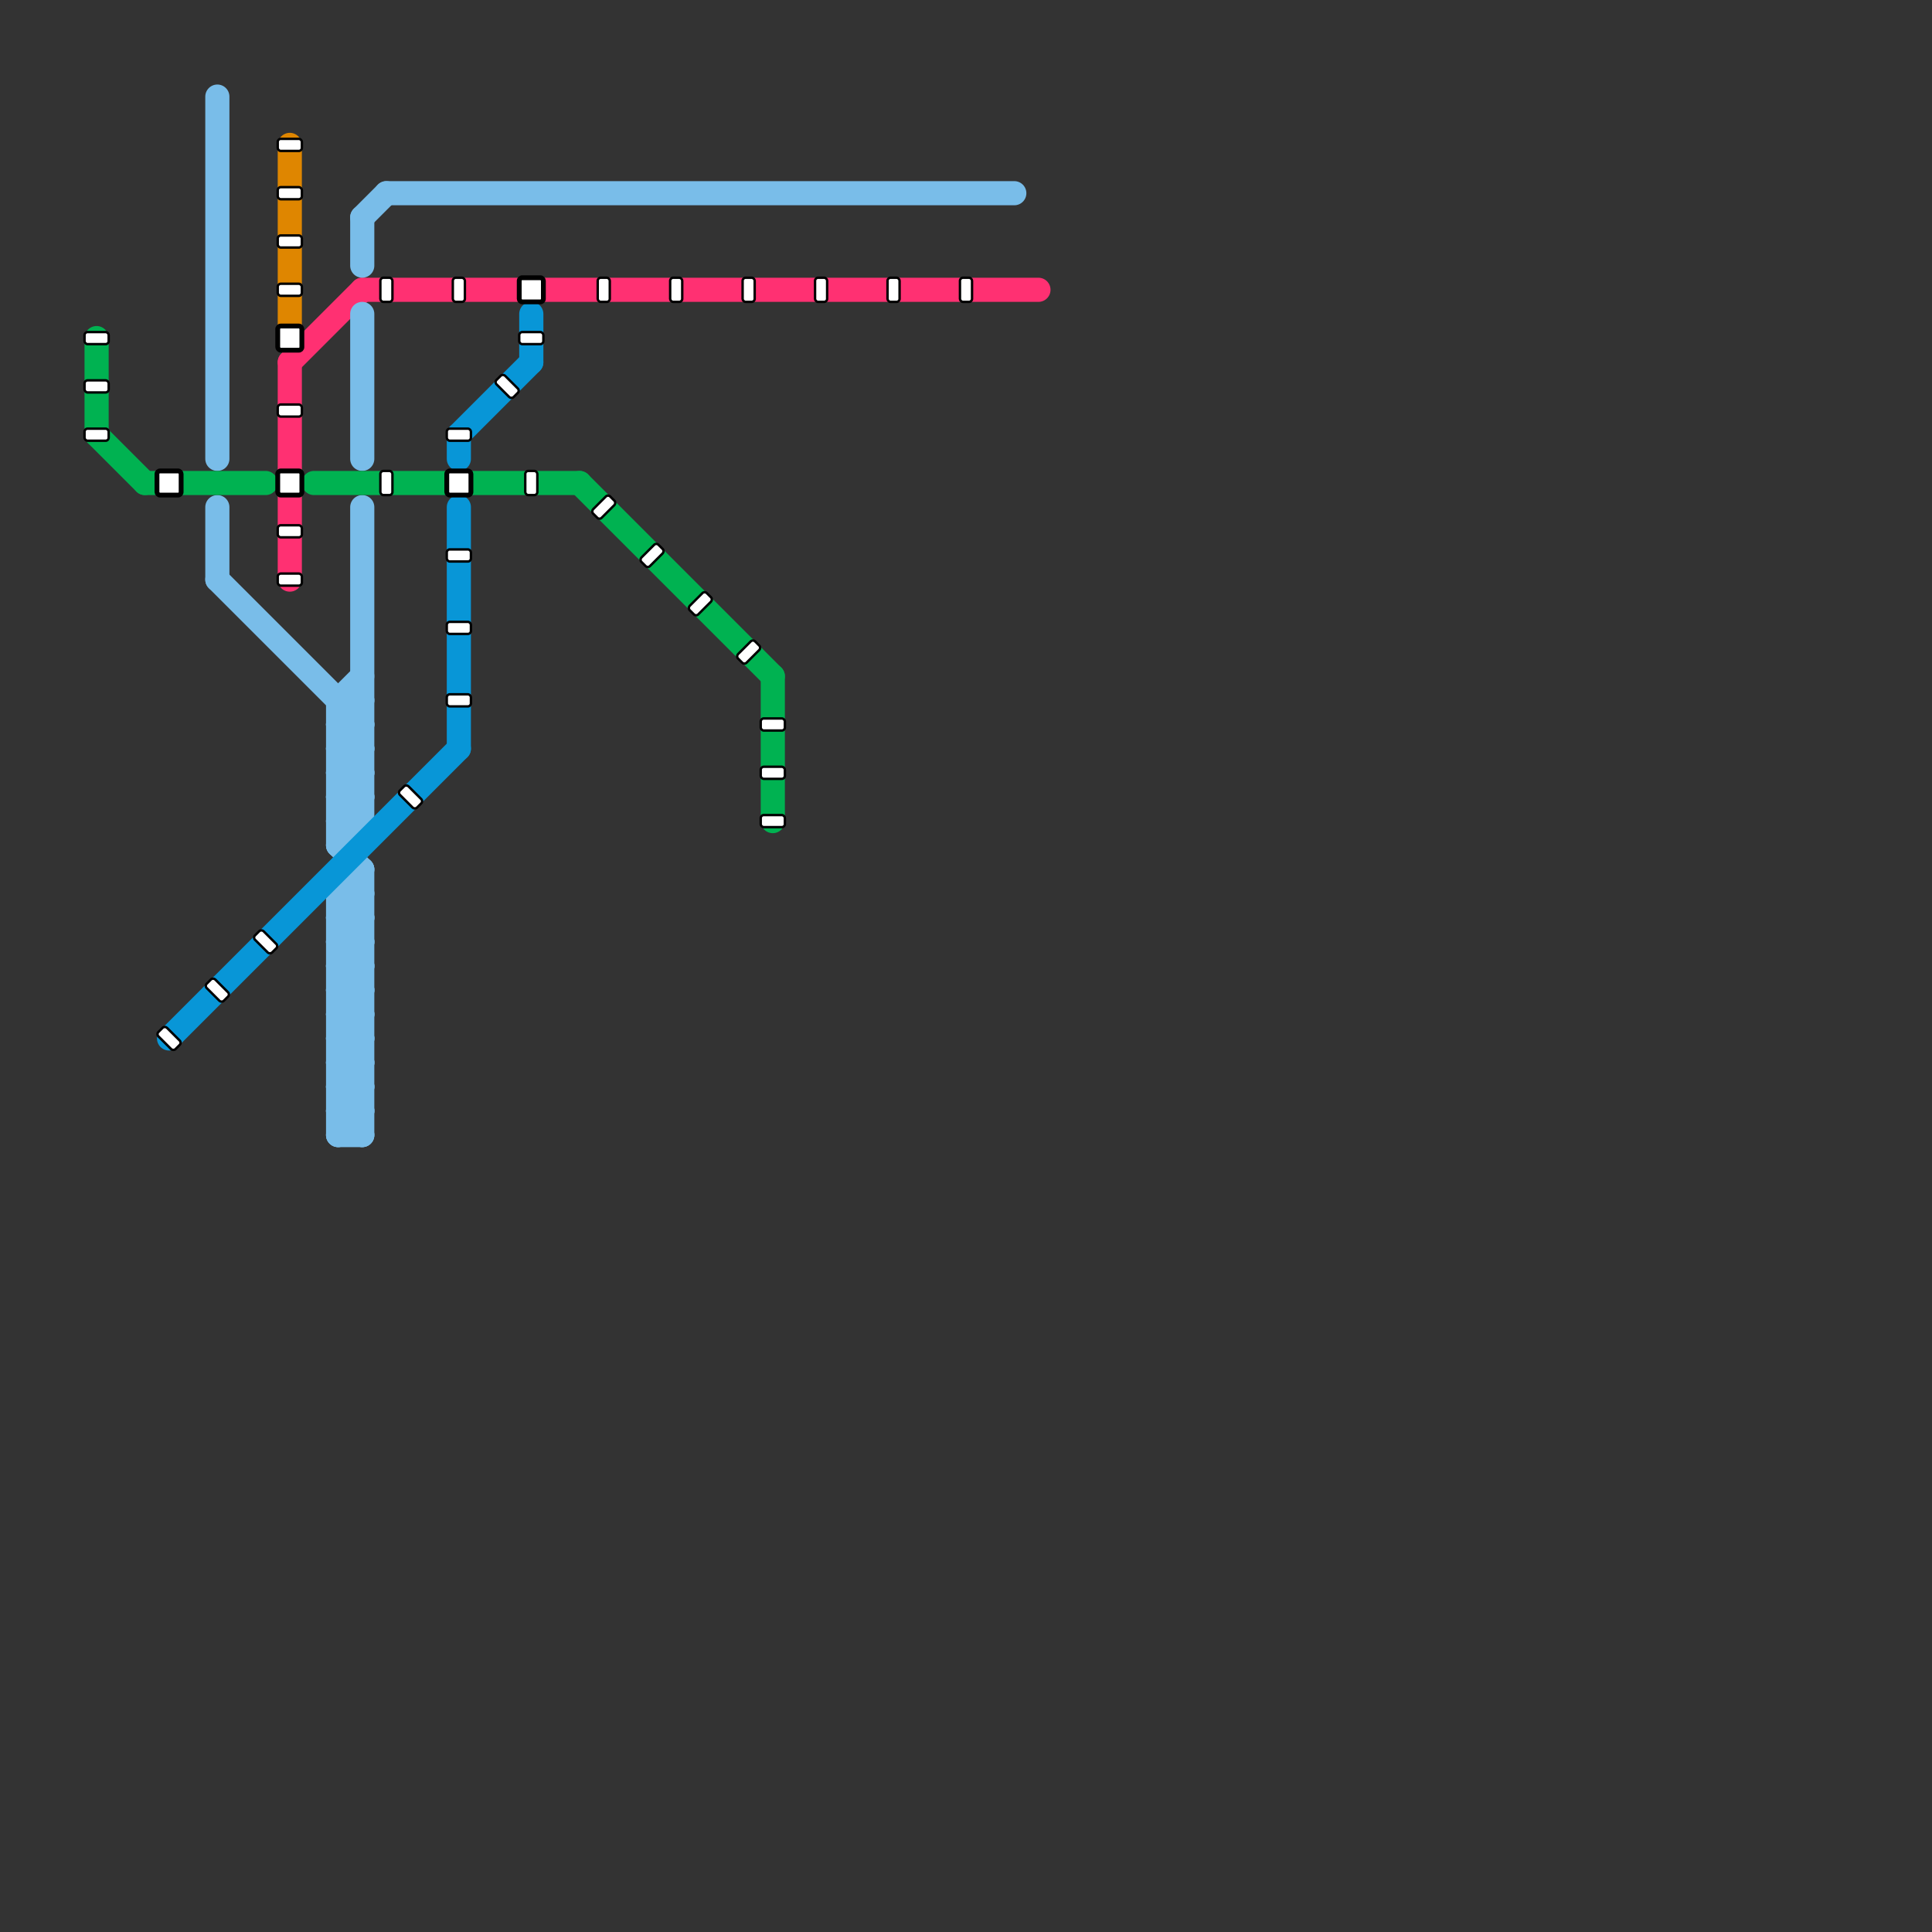 
<svg version="1.1" xmlns="http://www.w3.org/2000/svg" viewBox="0 0 80 80">
<rect x="0" y="0" width="80" height="80" fill="#333333" stroke="none"/>
<style>text { font: 1px Helvetica; font-weight: 600; white-space: pre; dominant-baseline: central; } line { stroke-width: 1; fill: none; stroke-linecap: round; stroke-linejoin: round; } .c0 { stroke: #ff3072 } .c1 { stroke: #79bde9 } .c2 { stroke: #00b251 } .c3 { stroke: #df8600 } .c4 { stroke: #0896d7 } .w1 { stroke-width: 1; }</style><defs></defs><line class="c0 " x1="12" y1="15" x2="12" y2="24"/><line class="c0 " x1="15" y1="12" x2="43" y2="12"/><line class="c0 " x1="12" y1="15" x2="15" y2="12"/><line class="c1 " x1="14" y1="43" x2="15" y2="44"/><line class="c1 " x1="14" y1="32" x2="15" y2="33"/><line class="c1 " x1="14" y1="30" x2="15" y2="30"/><line class="c1 " x1="14" y1="42" x2="15" y2="42"/><line class="c1 " x1="14" y1="46" x2="15" y2="47"/><line class="c1 " x1="14" y1="44" x2="15" y2="44"/><line class="c1 " x1="14" y1="33" x2="15" y2="32"/><line class="c1 " x1="9" y1="4" x2="9" y2="19"/><line class="c1 " x1="14" y1="35" x2="15" y2="34"/><line class="c1 " x1="14" y1="41" x2="15" y2="42"/><line class="c1 " x1="16" y1="8" x2="42" y2="8"/><line class="c1 " x1="15" y1="21" x2="15" y2="34"/><line class="c1 " x1="14" y1="47" x2="15" y2="46"/><line class="c1 " x1="14" y1="34" x2="15" y2="34"/><line class="c1 " x1="15" y1="9" x2="16" y2="8"/><line class="c1 " x1="14" y1="38" x2="15" y2="39"/><line class="c1 " x1="14" y1="40" x2="15" y2="41"/><line class="c1 " x1="14" y1="39" x2="15" y2="38"/><line class="c1 " x1="14" y1="31" x2="15" y2="31"/><line class="c1 " x1="14" y1="37" x2="15" y2="37"/><line class="c1 " x1="14" y1="43" x2="15" y2="43"/><line class="c1 " x1="14" y1="32" x2="15" y2="32"/><line class="c1 " x1="14" y1="30" x2="15" y2="29"/><line class="c1 " x1="15" y1="36" x2="15" y2="47"/><line class="c1 " x1="14" y1="45" x2="15" y2="44"/><line class="c1 " x1="9" y1="21" x2="9" y2="24"/><line class="c1 " x1="9" y1="24" x2="15" y2="30"/><line class="c1 " x1="14" y1="42" x2="15" y2="41"/><line class="c1 " x1="14" y1="29" x2="15" y2="29"/><line class="c1 " x1="14" y1="46" x2="15" y2="46"/><line class="c1 " x1="14" y1="44" x2="15" y2="43"/><line class="c1 " x1="14" y1="33" x2="15" y2="34"/><line class="c1 " x1="14" y1="35" x2="15" y2="36"/><line class="c1 " x1="14" y1="37" x2="14" y2="47"/><line class="c1 " x1="14" y1="41" x2="15" y2="41"/><line class="c1 " x1="14" y1="34" x2="15" y2="33"/><line class="c1 " x1="14" y1="38" x2="15" y2="38"/><line class="c1 " x1="14" y1="40" x2="15" y2="40"/><line class="c1 " x1="14" y1="31" x2="15" y2="30"/><line class="c1 " x1="14" y1="37" x2="15" y2="36"/><line class="c1 " x1="14" y1="39" x2="15" y2="40"/><line class="c1 " x1="14" y1="45" x2="15" y2="46"/><line class="c1 " x1="14" y1="30" x2="15" y2="31"/><line class="c1 " x1="14" y1="43" x2="15" y2="42"/><line class="c1 " x1="14" y1="32" x2="15" y2="31"/><line class="c1 " x1="14" y1="29" x2="15" y2="28"/><line class="c1 " x1="15" y1="9" x2="15" y2="11"/><line class="c1 " x1="14" y1="46" x2="15" y2="45"/><line class="c1 " x1="14" y1="42" x2="15" y2="43"/><line class="c1 " x1="14" y1="29" x2="14" y2="35"/><line class="c1 " x1="14" y1="44" x2="15" y2="45"/><line class="c1 " x1="14" y1="41" x2="15" y2="40"/><line class="c1 " x1="14" y1="33" x2="15" y2="33"/><line class="c1 " x1="14" y1="47" x2="15" y2="47"/><line class="c1 " x1="14" y1="38" x2="15" y2="37"/><line class="c1 " x1="15" y1="13" x2="15" y2="19"/><line class="c1 " x1="14" y1="40" x2="15" y2="39"/><line class="c1 " x1="14" y1="31" x2="15" y2="32"/><line class="c1 " x1="14" y1="37" x2="15" y2="38"/><line class="c1 " x1="14" y1="39" x2="15" y2="39"/><line class="c1 " x1="14" y1="45" x2="15" y2="45"/><line class="c2 " x1="4" y1="14" x2="4" y2="18"/><line class="c2 " x1="24" y1="20" x2="32" y2="28"/><line class="c2 " x1="32" y1="28" x2="32" y2="34"/><line class="c2 " x1="13" y1="20" x2="24" y2="20"/><line class="c2 " x1="6" y1="20" x2="11" y2="20"/><line class="c2 " x1="4" y1="18" x2="6" y2="20"/><line class="c3 " x1="12" y1="6" x2="12" y2="14"/><line class="c4 " x1="19" y1="18" x2="22" y2="15"/><line class="c4 " x1="7" y1="43" x2="19" y2="31"/><line class="c4 " x1="22" y1="13" x2="22" y2="15"/><line class="c4 " x1="19" y1="18" x2="19" y2="19"/><line class="c4 " x1="19" y1="21" x2="19" y2="31"/>

<rect x="3.5" y="13.75" width="1" height="0.5" fill="#fff" stroke="#000" stroke-width="0.1" rx="0.125"/><rect x="3.5" y="15.75" width="1" height="0.5" fill="#fff" stroke="#000" stroke-width="0.1" rx="0.125"/><rect x="3.5" y="17.75" width="1" height="0.5" fill="#fff" stroke="#000" stroke-width="0.1" rx="0.125"/><rect x="6.5" y="19.5" width="1" height="1" fill="#fff" stroke="#000" stroke-width="0.2" rx="0.125"/><rect x="6.75" y="42.5" width="0.5" height="1" fill="#fff" stroke="#000" stroke-width="0.1" rx="0.125" transform="rotate(-45 7 43)"/><rect x="8.75" y="40.5" width="0.5" height="1" fill="#fff" stroke="#000" stroke-width="0.1" rx="0.125" transform="rotate(-45 9 41)"/><rect x="10.75" y="38.5" width="0.5" height="1" fill="#fff" stroke="#000" stroke-width="0.1" rx="0.125" transform="rotate(-45 11 39)"/><rect x="11.5" y="5.75" width="1" height="0.5" fill="#fff" stroke="#000" stroke-width="0.1" rx="0.125"/><rect x="11.5" y="7.75" width="1" height="0.5" fill="#fff" stroke="#000" stroke-width="0.1" rx="0.125"/><rect x="11.5" y="9.75" width="1" height="0.5" fill="#fff" stroke="#000" stroke-width="0.1" rx="0.125"/><rect x="11.5" y="11.75" width="1" height="0.5" fill="#fff" stroke="#000" stroke-width="0.1" rx="0.125"/><rect x="11.5" y="13.5" width="1" height="1" fill="#fff" stroke="#000" stroke-width="0.2" rx="0.125"/><rect x="11.5" y="16.75" width="1" height="0.5" fill="#fff" stroke="#000" stroke-width="0.1" rx="0.125"/><rect x="11.5" y="19.5" width="1" height="1" fill="#fff" stroke="#000" stroke-width="0.2" rx="0.125"/><rect x="11.5" y="21.75" width="1" height="0.5" fill="#fff" stroke="#000" stroke-width="0.1" rx="0.125"/><rect x="11.5" y="23.75" width="1" height="0.5" fill="#fff" stroke="#000" stroke-width="0.1" rx="0.125"/><rect x="15.75" y="11.5" width="0.5" height="1" fill="#fff" stroke="#000" stroke-width="0.1" rx="0.125"/><rect x="15.75" y="19.5" width="0.5" height="1" fill="#fff" stroke="#000" stroke-width="0.1" rx="0.125"/><rect x="16.75" y="32.5" width="0.5" height="1" fill="#fff" stroke="#000" stroke-width="0.1" rx="0.125" transform="rotate(-45 17 33)"/><rect x="18.75" y="11.5" width="0.5" height="1" fill="#fff" stroke="#000" stroke-width="0.1" rx="0.125"/><rect x="18.5" y="17.75" width="1" height="0.5" fill="#fff" stroke="#000" stroke-width="0.1" rx="0.125"/><rect x="18.5" y="19.5" width="1" height="1" fill="#fff" stroke="#000" stroke-width="0.2" rx="0.125"/><rect x="18.5" y="22.75" width="1" height="0.5" fill="#fff" stroke="#000" stroke-width="0.1" rx="0.125"/><rect x="18.5" y="25.75" width="1" height="0.5" fill="#fff" stroke="#000" stroke-width="0.1" rx="0.125"/><rect x="18.5" y="28.75" width="1" height="0.5" fill="#fff" stroke="#000" stroke-width="0.1" rx="0.125"/><rect x="20.75" y="15.5" width="0.5" height="1" fill="#fff" stroke="#000" stroke-width="0.1" rx="0.125" transform="rotate(-45 21 16)"/><rect x="21.5" y="11.5" width="1" height="1" fill="#fff" stroke="#000" stroke-width="0.2" rx="0.125"/><rect x="21.5" y="13.75" width="1" height="0.5" fill="#fff" stroke="#000" stroke-width="0.1" rx="0.125"/><rect x="21.75" y="19.5" width="0.5" height="1" fill="#fff" stroke="#000" stroke-width="0.1" rx="0.125"/><rect x="24.75" y="11.5" width="0.5" height="1" fill="#fff" stroke="#000" stroke-width="0.1" rx="0.125"/><rect x="24.75" y="20.5" width="0.5" height="1" fill="#fff" stroke="#000" stroke-width="0.1" rx="0.125" transform="rotate(45 25 21)"/><rect x="26.75" y="22.5" width="0.5" height="1" fill="#fff" stroke="#000" stroke-width="0.1" rx="0.125" transform="rotate(45 27 23)"/><rect x="27.75" y="11.5" width="0.5" height="1" fill="#fff" stroke="#000" stroke-width="0.1" rx="0.125"/><rect x="28.75" y="24.5" width="0.5" height="1" fill="#fff" stroke="#000" stroke-width="0.1" rx="0.125" transform="rotate(45 29 25)"/><rect x="30.75" y="11.5" width="0.5" height="1" fill="#fff" stroke="#000" stroke-width="0.1" rx="0.125"/><rect x="30.75" y="26.5" width="0.5" height="1" fill="#fff" stroke="#000" stroke-width="0.1" rx="0.125" transform="rotate(45 31 27)"/><rect x="31.5" y="29.75" width="1" height="0.5" fill="#fff" stroke="#000" stroke-width="0.1" rx="0.125"/><rect x="31.5" y="31.75" width="1" height="0.5" fill="#fff" stroke="#000" stroke-width="0.1" rx="0.125"/><rect x="31.5" y="33.75" width="1" height="0.5" fill="#fff" stroke="#000" stroke-width="0.1" rx="0.125"/><rect x="33.75" y="11.5" width="0.5" height="1" fill="#fff" stroke="#000" stroke-width="0.1" rx="0.125"/><rect x="36.75" y="11.5" width="0.5" height="1" fill="#fff" stroke="#000" stroke-width="0.1" rx="0.125"/><rect x="39.75" y="11.5" width="0.5" height="1" fill="#fff" stroke="#000" stroke-width="0.1" rx="0.125"/>
</svg>

